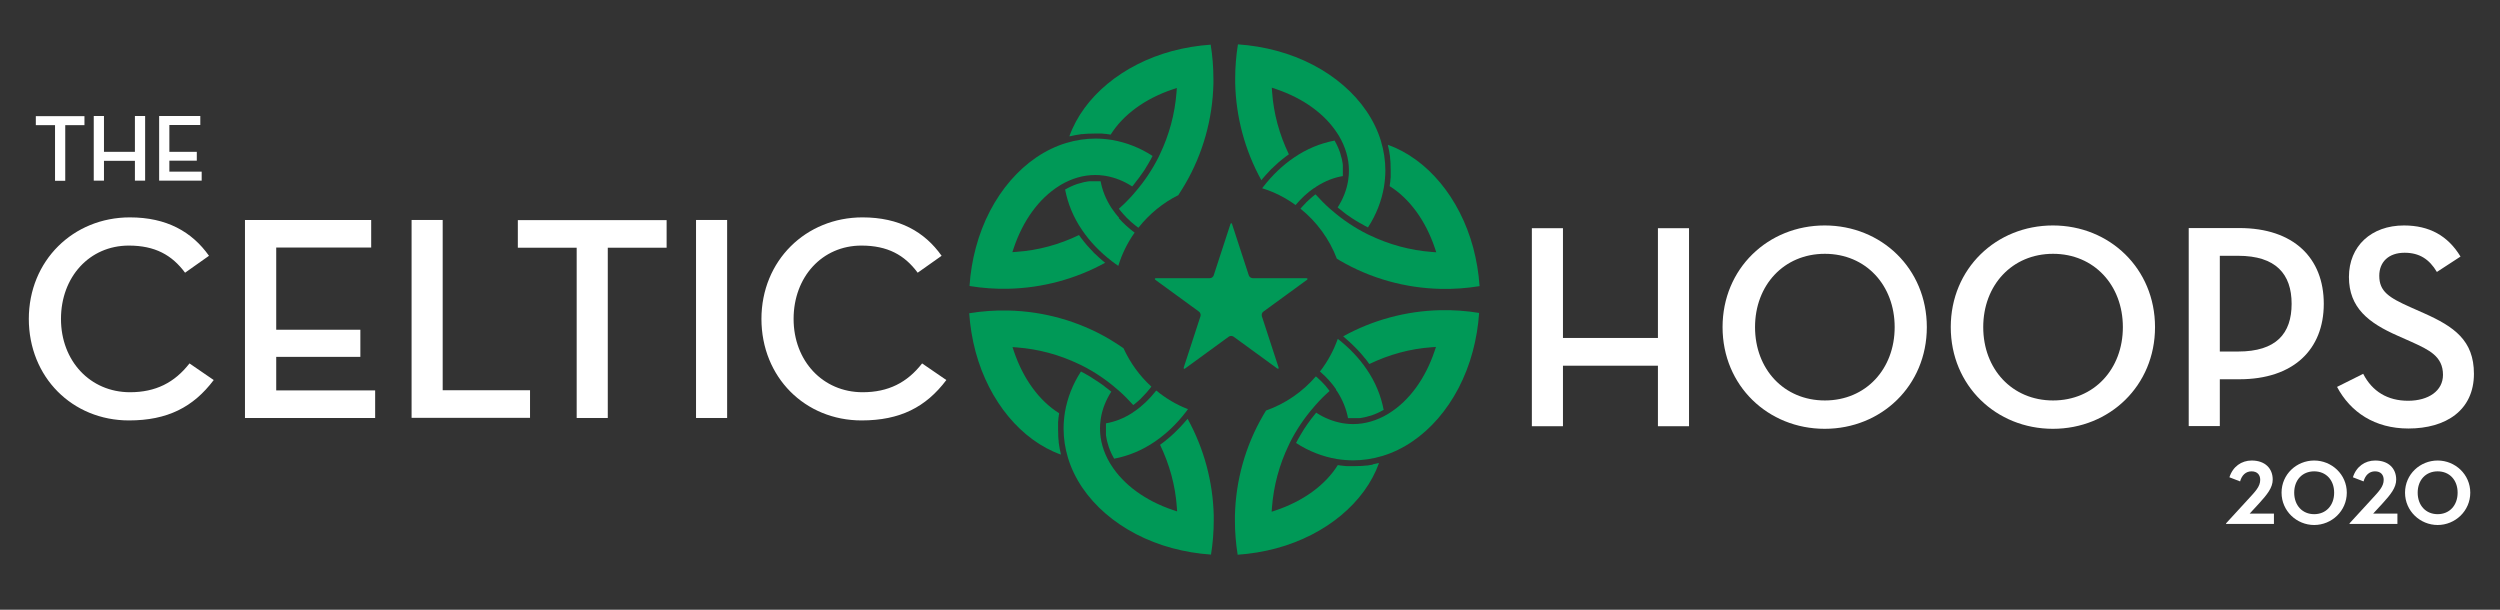 <?xml version="1.0" encoding="UTF-8"?>
<svg id="GUIDES" xmlns="http://www.w3.org/2000/svg" viewBox="0 0 164 40">
  <rect x="0" y="0" width="164" height="40" fill="#333333" stroke="none"/>
  <defs>
    <style>
      .cls-1 {
        fill: #009957;
      }

      .cls-2 {
        fill: #fff;
      }
    </style>
  </defs>
  <g>
    <g>
      <path class="cls-2" d="m1.89,20.93c0-3.84,2.92-6.67,6.63-6.67,2.41,0,4.07.94,5.19,2.52l-1.57,1.11c-.86-1.16-1.97-1.78-3.69-1.78-2.58,0-4.45,2.06-4.45,4.81s1.91,4.81,4.53,4.81c1.68,0,2.92-.63,3.9-1.89l1.59,1.09c-1.34,1.78-3.04,2.65-5.56,2.65-3.71,0-6.57-2.83-6.57-6.67Z"/>
      <path class="cls-2" d="m16.08,14.43h8.27v1.81h-6.23v5.39h5.52v1.78h-5.52v2.2h6.49v1.81h-8.54v-12.99Z"/>
      <path class="cls-2" d="m27,14.43h2.04v11.17h5.73v1.81h-7.77v-12.99Z"/>
      <path class="cls-2" d="m37.83,16.25h-3.86v-1.81h9.76v1.81h-3.86v11.17h-2.04v-11.17Z"/>
      <path class="cls-2" d="m45.66,14.43h2.04v12.99h-2.04v-12.99Z"/>
      <path class="cls-2" d="m49.95,20.93c0-3.84,2.92-6.67,6.63-6.67,2.41,0,4.07.94,5.19,2.52l-1.57,1.11c-.86-1.16-1.97-1.78-3.69-1.78-2.58,0-4.45,2.06-4.45,4.81s1.91,4.81,4.53,4.81c1.68,0,2.92-.63,3.9-1.89l1.59,1.09c-1.34,1.78-3.04,2.65-5.56,2.65-3.71,0-6.57-2.83-6.57-6.67Z"/>
    </g>
    <g>
      <path class="cls-2" d="m3.61,8.21h-1.26v-.59h3.19v.59h-1.26v3.65h-.67v-3.65Z"/>
      <path class="cls-2" d="m8.85,7.61h.67v4.24h-.67v-1.3h-2.03v1.3h-.67v-4.24h.67v2.35h2.03v-2.35Z"/>
      <path class="cls-2" d="m10.44,7.61h2.7v.59h-2.03v1.76h1.8v.58h-1.8v.72h2.12v.59h-2.79v-4.24Z"/>
    </g>
    <g>
      <path class="cls-2" d="m146.03,34.33l1.46-1.59c.45-.49.78-.82.78-1.26,0-.33-.19-.56-.57-.56s-.64.26-.75.66l-.7-.27c.22-.7.79-1.1,1.46-1.1.88,0,1.38.52,1.38,1.25,0,.53-.36.98-.91,1.58l-.6.65h1.59v.68h-3.14v-.04Z"/>
      <path class="cls-2" d="m149.67,32.32c0-1.21.99-2.11,2.14-2.11s2.14.91,2.14,2.11-.99,2.12-2.14,2.12-2.14-.92-2.14-2.12Zm3.45,0c0-.84-.54-1.4-1.31-1.4s-1.31.56-1.31,1.4.54,1.41,1.31,1.41,1.31-.57,1.31-1.41Z"/>
      <path class="cls-2" d="m154.13,34.33l1.46-1.59c.45-.49.78-.82.78-1.26,0-.33-.19-.56-.57-.56s-.64.26-.75.66l-.7-.27c.22-.7.79-1.1,1.46-1.1.88,0,1.38.52,1.38,1.25,0,.53-.36.98-.91,1.58l-.6.65h1.59v.68h-3.14v-.04Z"/>
      <path class="cls-2" d="m157.77,32.32c0-1.21.99-2.11,2.14-2.11s2.14.91,2.14,2.11-.99,2.12-2.14,2.12-2.14-.92-2.14-2.12Zm3.45,0c0-.84-.54-1.4-1.31-1.4s-1.31.56-1.31,1.4.54,1.41,1.31,1.41,1.31-.57,1.31-1.41Z"/>
    </g>
    <g>
      <path class="cls-2" d="m108.76,14.97h2.04v12.99h-2.04v-3.97h-6.23v3.97h-2.04v-12.99h2.04v7.2h6.23v-7.2Z"/>
      <path class="cls-2" d="m113,21.46c0-3.84,2.98-6.67,6.7-6.67s6.7,2.83,6.7,6.67-2.98,6.67-6.7,6.67-6.7-2.83-6.7-6.67Zm11.29,0c0-2.75-1.89-4.81-4.58-4.81s-4.58,2.06-4.58,4.81,1.89,4.81,4.58,4.81,4.58-2.06,4.58-4.81Z"/>
      <path class="cls-2" d="m127.97,21.46c0-3.84,2.98-6.67,6.7-6.67s6.7,2.83,6.7,6.67-2.98,6.67-6.7,6.67-6.7-2.83-6.7-6.67Zm11.29,0c0-2.75-1.89-4.81-4.58-4.81s-4.58,2.06-4.58,4.81,1.89,4.81,4.58,4.81,4.58-2.06,4.58-4.81Z"/>
      <path class="cls-2" d="m145.62,27.95h-2.04v-12.99h3.32c3.57,0,5.54,1.97,5.54,4.97s-1.99,4.95-5.54,4.95h-1.28v3.07Zm1.2-4.89c2.5,0,3.51-1.18,3.51-3.13s-1.03-3.15-3.51-3.15h-1.2v6.28h1.2Z"/>
      <path class="cls-2" d="m155.03,24.53c.59,1.15,1.6,1.76,2.94,1.76s2.29-.65,2.29-1.7c0-1.22-.92-1.64-2.06-2.16l-.9-.4c-1.91-.84-3.21-1.83-3.21-3.86s1.47-3.38,3.61-3.38c1.66,0,2.88.67,3.71,2.04l-1.55,1.01c-.5-.84-1.15-1.26-2.12-1.26-1.05,0-1.66.61-1.66,1.51,0,1.03.63,1.43,2.04,2.06l.9.4c1.97.88,3.27,1.78,3.27,3.97,0,2.39-1.83,3.59-4.3,3.59-2.2,0-3.8-1.07-4.68-2.73l1.72-.86Z"/>
    </g>
  </g>
  <g>
    <path class="cls-1" d="m82.74,11.83s.02-.03.03-.04c.03-.03.06-.07.08-.1.05-.06.1-.11.15-.17.03-.03.06-.07.09-.1.05-.05.1-.11.15-.16.03-.03.06-.06.09-.1.05-.06.11-.11.17-.16.03-.03.05-.05.08-.08.08-.08.17-.16.25-.23,0,0,.01-.01.02-.02.08-.07.16-.13.24-.2.03-.02.06-.05.09-.07.06-.05.12-.09.18-.14.03-.03.07-.05.1-.07.03-.02.06-.05.09-.07-.62-1.29-1-2.66-1.1-4.09l-.02-.28.27.09c1.81.61,3.25,1.66,4.07,2.97h0s.07.11.07.11c.43.73.65,1.49.65,2.27,0,.18-.01.37-.04.56l-.02.14h0c-.1.6-.33,1.17-.68,1.72.03.02.05.04.08.06.03.03.07.06.1.08.05.04.1.08.15.12.03.03.07.05.1.08.06.04.11.09.17.13.03.02.06.04.09.06.09.06.18.12.26.18,0,0,0,0,0,0,.09.06.18.12.27.17.03.02.06.04.09.05.06.04.12.08.19.11.04.02.07.04.11.06.06.03.12.07.17.1.04.02.08.04.12.06.03.02.06.03.09.05.54-.83.89-1.73,1.05-2.66.06-.37.09-.74.09-1.09,0-.64-.1-1.29-.29-1.92-.83-2.74-3.45-5.01-6.85-5.92-.82-.22-1.66-.36-2.53-.42-.12.74-.18,1.49-.18,2.24,0,.1,0,.21,0,.31.05,2.22.64,4.41,1.71,6.35Z"/>
    <path class="cls-1" d="m86.23,12.33l.14-.1h0c.55-.35,1.12-.58,1.72-.68,0-.03,0-.05,0-.08,0-.02,0-.04,0-.06,0-.08,0-.15,0-.22,0-.09,0-.17,0-.26,0-.03,0-.06,0-.09,0-.06-.01-.11-.02-.17,0-.03-.01-.07-.02-.1,0-.05-.02-.1-.03-.15,0-.04-.02-.07-.03-.11-.01-.05-.02-.1-.04-.15-.01-.04-.02-.07-.03-.11-.01-.05-.03-.09-.05-.14-.01-.04-.03-.07-.04-.11-.02-.05-.04-.09-.06-.14-.02-.04-.03-.07-.05-.11-.02-.05-.04-.09-.07-.14-.02-.04-.04-.07-.06-.11-.01-.03-.03-.05-.04-.08-.94.18-1.84.55-2.67,1.12-.75.51-1.43,1.16-2.03,1.94-.02.02-.03.05-.05.07.79.24,1.53.62,2.19,1.1.37-.44.78-.82,1.22-1.12Z"/>
    <path class="cls-1" d="m87.7,16.97c.07.04.14.09.21.13,1.99,1.16,4.27,1.8,6.59,1.85.85.02,1.71-.04,2.56-.18-.06-.86-.2-1.71-.42-2.53-.88-3.26-3-5.81-5.59-6.74,0,.01,0,.03,0,.04.03.12.06.25.08.37,0,0,0,0,0,.01.02.12.04.24.06.37,0,.02,0,.05,0,.07.01.12.03.24.03.37,0,.02,0,.05,0,.07,0,.13.01.25.01.38,0,.09,0,.18,0,.27,0,.03,0,.06,0,.09,0,.06,0,.12-.01.18,0,.04,0,.07-.01.11,0,.06-.01.11-.02.17,0,.04-.01.08-.02.12,0,.03,0,.06-.01.09,1.31.82,2.36,2.26,2.97,4.07l.09.27-.28-.02c-1.43-.11-2.8-.48-4.09-1.1h0s-.15-.07-.15-.07c-.84-.42-1.63-.95-2.34-1.57l-.13-.11h0c-.33-.29-.64-.61-.93-.93-.02.02-.05.03-.07.05-.03.03-.07.05-.1.08-.05.04-.1.08-.14.12-.03.03-.06.05-.09.08-.05.04-.1.09-.15.14-.03.03-.06.05-.08.08-.06.06-.11.11-.16.17-.02.02-.04.04-.06.06-.05.05-.09.11-.14.16,1.06.85,1.9,1.99,2.39,3.29Z"/>
    <path class="cls-1" d="m87.64,25.57l.1.14h0c.35.55.58,1.13.69,1.72.03,0,.05,0,.08,0,.02,0,.05,0,.07,0,.08,0,.15,0,.22,0,.09,0,.17,0,.26,0,.03,0,.06,0,.09,0,.06,0,.11-.01.17-.02.03,0,.07-.01.1-.02.05,0,.1-.02.15-.03.04,0,.07-.02.11-.03.05-.01.1-.02.15-.04.04-.01.07-.02.11-.03.05-.01.09-.03.14-.05.04-.01.07-.03.11-.04.05-.02.09-.04.14-.06.04-.02.07-.03.11-.05.05-.02.09-.04.14-.07.04-.02.07-.04.11-.06.03-.01.05-.03.08-.04-.18-.94-.55-1.84-1.12-2.67-.5-.73-1.13-1.4-1.89-1.99-.28.78-.67,1.5-1.17,2.14.42.36.78.76,1.06,1.17Z"/>
    <path class="cls-1" d="m74.41,26.99l-.14.1h0c-.55.35-1.12.58-1.72.68,0,.03,0,.05,0,.08,0,.02,0,.04,0,.07,0,.08,0,.15,0,.22,0,.09,0,.17,0,.26,0,.03,0,.06,0,.09,0,.06.01.11.02.17,0,.03.01.07.02.1,0,.05.02.1.03.15,0,.04.02.07.03.11.01.05.02.1.04.14.01.04.02.07.03.11.01.05.03.09.05.14.01.04.03.08.04.11.02.05.04.09.06.14.02.04.03.07.05.11.02.05.04.09.07.14.02.04.04.07.06.11.01.03.03.05.04.07.94-.18,1.84-.55,2.67-1.12.75-.51,1.43-1.16,2.03-1.94.05-.06.09-.13.14-.19-.76-.29-1.46-.71-2.08-1.22-.43.55-.91,1.01-1.42,1.36Z"/>
    <path class="cls-1" d="m73.71,22.85c-.22-.15-.44-.3-.67-.44-.1-.06-.21-.13-.31-.19-1.99-1.16-4.27-1.8-6.59-1.85-.85-.02-1.71.04-2.56.18.06.86.2,1.71.42,2.53.88,3.26,3,5.81,5.59,6.74,0-.01,0-.03,0-.04-.03-.12-.06-.25-.08-.37,0,0,0,0,0-.01-.02-.12-.04-.25-.06-.37,0-.02,0-.05,0-.07-.01-.12-.03-.24-.03-.37,0-.02,0-.05,0-.07,0-.13-.01-.25-.01-.38,0-.09,0-.18,0-.27,0-.03,0-.06,0-.09,0-.06,0-.12.01-.18,0-.04,0-.07.01-.11,0-.06.01-.11.02-.17,0-.04,0-.08.02-.12,0-.03,0-.06.01-.09-1.31-.82-2.36-2.26-2.97-4.07l-.09-.27.28.02c1.43.11,2.8.48,4.09,1.1h0s.15.07.15.07c.84.42,1.63.95,2.34,1.57l.13.11h0c.33.29.64.61.93.93.02-.02.05-.03.07-.05.03-.02.06-.05.1-.08.05-.04.1-.08.14-.12.03-.03.06-.05.09-.08.05-.04.1-.09.14-.14.03-.03.06-.05.08-.08.05-.05.11-.11.16-.17.02-.02.04-.04.06-.06.07-.08.14-.16.21-.25.01-.02.03-.04.04-.05.03-.04.07-.08.1-.13-.77-.7-1.39-1.56-1.83-2.52Z"/>
    <path class="cls-1" d="m88.14,22.09s.03.02.04.03c.03.03.07.06.1.09.06.05.11.1.17.15.03.03.07.06.1.09.06.05.11.1.16.15.03.03.06.06.09.09.06.06.12.11.17.17.02.02.05.05.07.07.08.08.16.17.23.25,0,0,0,0,0,0,.07.08.14.17.21.25.02.03.04.06.07.08.05.06.1.12.14.18.02.03.05.07.07.1.02.03.05.06.07.09,1.29-.62,2.66-1,4.09-1.1l.28-.02-.09.27c-.61,1.81-1.66,3.25-2.97,4.07h0s-.11.07-.11.07c-.73.43-1.49.65-2.27.65-.18,0-.37-.01-.56-.04l-.14-.02h0c-.6-.11-1.17-.33-1.72-.69-.02.03-.04.05-.06.08-.03.03-.06.07-.08.1-.04.05-.08.1-.12.15-.03.03-.05.07-.08.1-.04.06-.08.11-.12.17-.02.03-.04.06-.07.09-.06.08-.12.17-.17.25,0,.01-.01.02-.02.03-.06.08-.11.17-.16.25-.02.03-.04.06-.06.1-.04.06-.07.12-.11.18-.02.04-.04.07-.06.11-.03.06-.06.11-.1.17-.02.04-.04.08-.06.12-.02.03-.03.06-.05.09.83.54,1.73.89,2.66,1.05.37.06.74.09,1.09.09.64,0,1.29-.1,1.92-.29,2.74-.83,5.01-3.45,5.92-6.85.22-.82.36-1.66.42-2.53-.84-.14-1.7-.2-2.56-.18-2.22.05-4.41.64-6.35,1.71Z"/>
    <path class="cls-1" d="m90.06,30.48s0,0-.01,0c-.12.02-.24.04-.37.06-.02,0-.05,0-.07,0-.12.01-.24.03-.37.03-.02,0-.05,0-.07,0-.13,0-.25.01-.38.01-.09,0-.18,0-.27,0-.03,0-.06,0-.09,0-.06,0-.12,0-.18-.01-.04,0-.07,0-.11-.01-.05,0-.11-.01-.17-.02-.04,0-.08-.01-.12-.02-.03,0-.06,0-.09-.01-.82,1.31-2.26,2.36-4.07,2.97l-.27.09.02-.28c.11-1.43.48-2.8,1.1-4.09h0s.07-.15.07-.15c.42-.84.95-1.63,1.57-2.34l.11-.13h0c.29-.33.6-.64.93-.93-.02-.02-.03-.05-.05-.07-.02-.03-.05-.06-.08-.1-.04-.05-.08-.1-.12-.15-.03-.03-.05-.06-.08-.09-.04-.05-.09-.1-.14-.15-.03-.03-.05-.06-.08-.08-.06-.06-.11-.11-.17-.16-.02-.02-.04-.04-.06-.06-.04-.03-.08-.07-.12-.1-.87,1.01-1.99,1.79-3.27,2.24-.06.11-.13.21-.19.32-1.16,1.99-1.8,4.27-1.85,6.59,0,.1,0,.21,0,.31,0,.75.06,1.5.18,2.24.86-.06,1.71-.2,2.53-.42,3.26-.88,5.81-3,6.74-5.59-.01,0-.03,0-.04,0-.12.03-.25.06-.37.08Z"/>
    <path class="cls-1" d="m77.89,27.49s-.02.03-.03.04c-.03.03-.06.07-.09.1-.05.06-.1.11-.15.17-.03.03-.06.07-.09.1-.05.06-.1.11-.15.16-.03.03-.06.06-.09.09-.06.06-.12.12-.17.17-.02.02-.05.05-.07.07-.08.08-.17.16-.25.23,0,0,0,0,0,0-.08.07-.17.14-.25.21-.03.02-.06.04-.08.07-.06.05-.12.1-.18.14-.03.02-.07.05-.1.07-.03.02-.06.05-.09.07.62,1.29,1,2.66,1.1,4.09l.02.28-.27-.09c-1.81-.61-3.25-1.66-4.07-2.97h0s-.07-.11-.07-.11c-.43-.73-.65-1.49-.65-2.27,0-.18.01-.37.04-.56l.02-.14h0c.1-.6.33-1.17.68-1.72-.03-.02-.05-.04-.08-.06-.03-.03-.07-.06-.1-.08-.05-.04-.1-.08-.16-.12-.03-.03-.07-.05-.1-.08-.06-.04-.12-.09-.17-.13-.03-.02-.06-.04-.09-.06-.09-.06-.17-.12-.26-.18,0,0,0,0-.01,0-.09-.06-.17-.11-.26-.17-.03-.02-.06-.04-.09-.06-.06-.04-.12-.07-.18-.11-.04-.02-.07-.04-.11-.06-.06-.03-.11-.06-.17-.1-.04-.02-.08-.04-.12-.06-.03-.02-.06-.03-.09-.05-.54.83-.89,1.73-1.05,2.66-.06.37-.09.74-.09,1.09,0,.64.1,1.29.29,1.92.83,2.74,3.45,5.01,6.85,5.92.82.22,1.66.36,2.53.42.12-.74.18-1.49.18-2.24,0-.11,0-.21,0-.31-.05-2.22-.64-4.41-1.71-6.35Z"/>
    <path class="cls-1" d="m77.31,12.78c.15-.23.3-.47.44-.71,1.16-1.99,1.8-4.27,1.85-6.59,0-.1,0-.21,0-.31,0-.75-.06-1.5-.18-2.24-.86.06-1.71.2-2.53.42-3.26.88-5.81,3-6.74,5.59.01,0,.03,0,.04,0,.12-.03.25-.06.37-.08,0,0,0,0,.01,0,.12-.02.25-.04.37-.06.02,0,.05,0,.07,0,.12-.01.24-.03.37-.03.02,0,.05,0,.07,0,.13,0,.25-.01.38-.01.09,0,.18,0,.27,0,.03,0,.06,0,.09,0,.06,0,.12,0,.18.01.04,0,.07,0,.11.01.06,0,.11.01.17.02.04,0,.08.01.12.02.03,0,.06,0,.09.01.82-1.31,2.26-2.36,4.07-2.97l.27-.09-.02.28c-.11,1.43-.48,2.8-1.1,4.09h0s-.07.15-.07.15c-.42.84-.95,1.63-1.57,2.34l-.11.13h0c-.29.33-.6.64-.93.93.02.02.03.05.05.07.02.03.05.06.08.1.04.05.08.1.12.14.03.03.05.06.08.09.04.05.09.1.14.15.03.03.05.06.08.08.05.05.11.11.17.16.02.02.04.04.06.06.08.07.16.14.25.21.02.01.03.03.05.04.06.05.13.1.2.15.71-.9,1.61-1.64,2.64-2.15Z"/>
    <path class="cls-1" d="m72.49,17.23s-.03-.02-.04-.03c-.03-.03-.07-.06-.1-.08-.06-.05-.11-.1-.17-.15-.03-.03-.07-.06-.1-.09-.05-.05-.11-.1-.16-.15-.03-.03-.06-.06-.1-.09-.06-.05-.11-.11-.16-.17-.03-.03-.05-.05-.08-.08-.08-.08-.16-.17-.23-.25,0,0-.01-.01-.02-.02-.07-.08-.13-.16-.2-.24-.02-.03-.05-.06-.07-.09-.05-.06-.09-.12-.14-.18-.03-.03-.05-.07-.07-.1-.02-.03-.05-.06-.07-.09-1.29.62-2.66,1-4.09,1.1l-.28.02.09-.27c.61-1.81,1.66-3.25,2.97-4.07h0s.11-.07.11-.07c.73-.43,1.49-.65,2.27-.65.18,0,.37.01.56.04l.14.02h0c.6.11,1.17.33,1.72.69.02-.03.04-.05.07-.08.03-.03.05-.06.08-.1.04-.05.08-.11.12-.16.03-.03.05-.06.08-.1.04-.06.09-.12.13-.17.02-.03.04-.06.06-.09.06-.08.12-.17.18-.25,0,0,.01-.02.02-.03.06-.08.11-.17.16-.25.02-.03.04-.06.06-.1.04-.06.07-.12.11-.18.02-.04.04-.07.06-.11.03-.06.06-.11.1-.17.02-.04.04-.08.06-.12.02-.03.03-.06.05-.09-.83-.54-1.73-.89-2.66-1.05-.37-.06-.74-.09-1.09-.09-.64,0-1.29.1-1.92.29-2.74.83-5.01,3.45-5.92,6.85-.22.81-.36,1.66-.42,2.53.84.14,1.7.2,2.56.18,2.22-.05,4.41-.64,6.35-1.71Z"/>
    <path class="cls-1" d="m73.41,14.29c-.15-.17-.29-.35-.42-.54l-.1-.14h0c-.35-.55-.58-1.13-.69-1.72-.03,0-.05,0-.08,0-.02,0-.04,0-.06,0-.08,0-.15,0-.22,0-.09,0-.17,0-.26,0-.03,0-.06,0-.09,0-.06,0-.11.01-.17.02-.03,0-.07.01-.1.02-.05,0-.1.02-.15.03-.04,0-.07.02-.11.03-.05.01-.1.02-.15.04-.04.01-.07.02-.11.03-.05.01-.09.03-.14.05-.04.01-.08.03-.11.04-.05.02-.09.04-.14.06-.04.02-.07.03-.11.05-.05.02-.09.04-.14.07-.04.02-.07.04-.11.06-.03.01-.05.03-.08.04.18.94.55,1.84,1.12,2.67.51.75,1.16,1.43,1.94,2.03.14.11.28.21.43.31.24-.79.61-1.53,1.07-2.18-.39-.29-.74-.61-1.04-.95Z"/>
    <polygon class="cls-1" points="77.93 12.51 77.93 12.52 77.94 12.51 77.93 12.51"/>
  </g>
  <path class="cls-1" d="m82.18,18.25c-.11,0-.23-.09-.26-.19l-1.09-3.34c-.03-.11-.09-.11-.12,0l-1.09,3.34c-.03.11-.15.19-.26.19h-3.51c-.11,0-.13.05-.04.12l2.84,2.07c.09.06.14.2.1.31l-1.09,3.34c-.03.11.01.14.1.07l2.84-2.07c.09-.07.24-.07.33,0l2.84,2.07c.09.06.13.03.1-.07l-1.09-3.34c-.03-.11,0-.24.1-.31l2.84-2.07c.09-.06.07-.12-.04-.12h-3.52Zm0,0"/>
</svg>